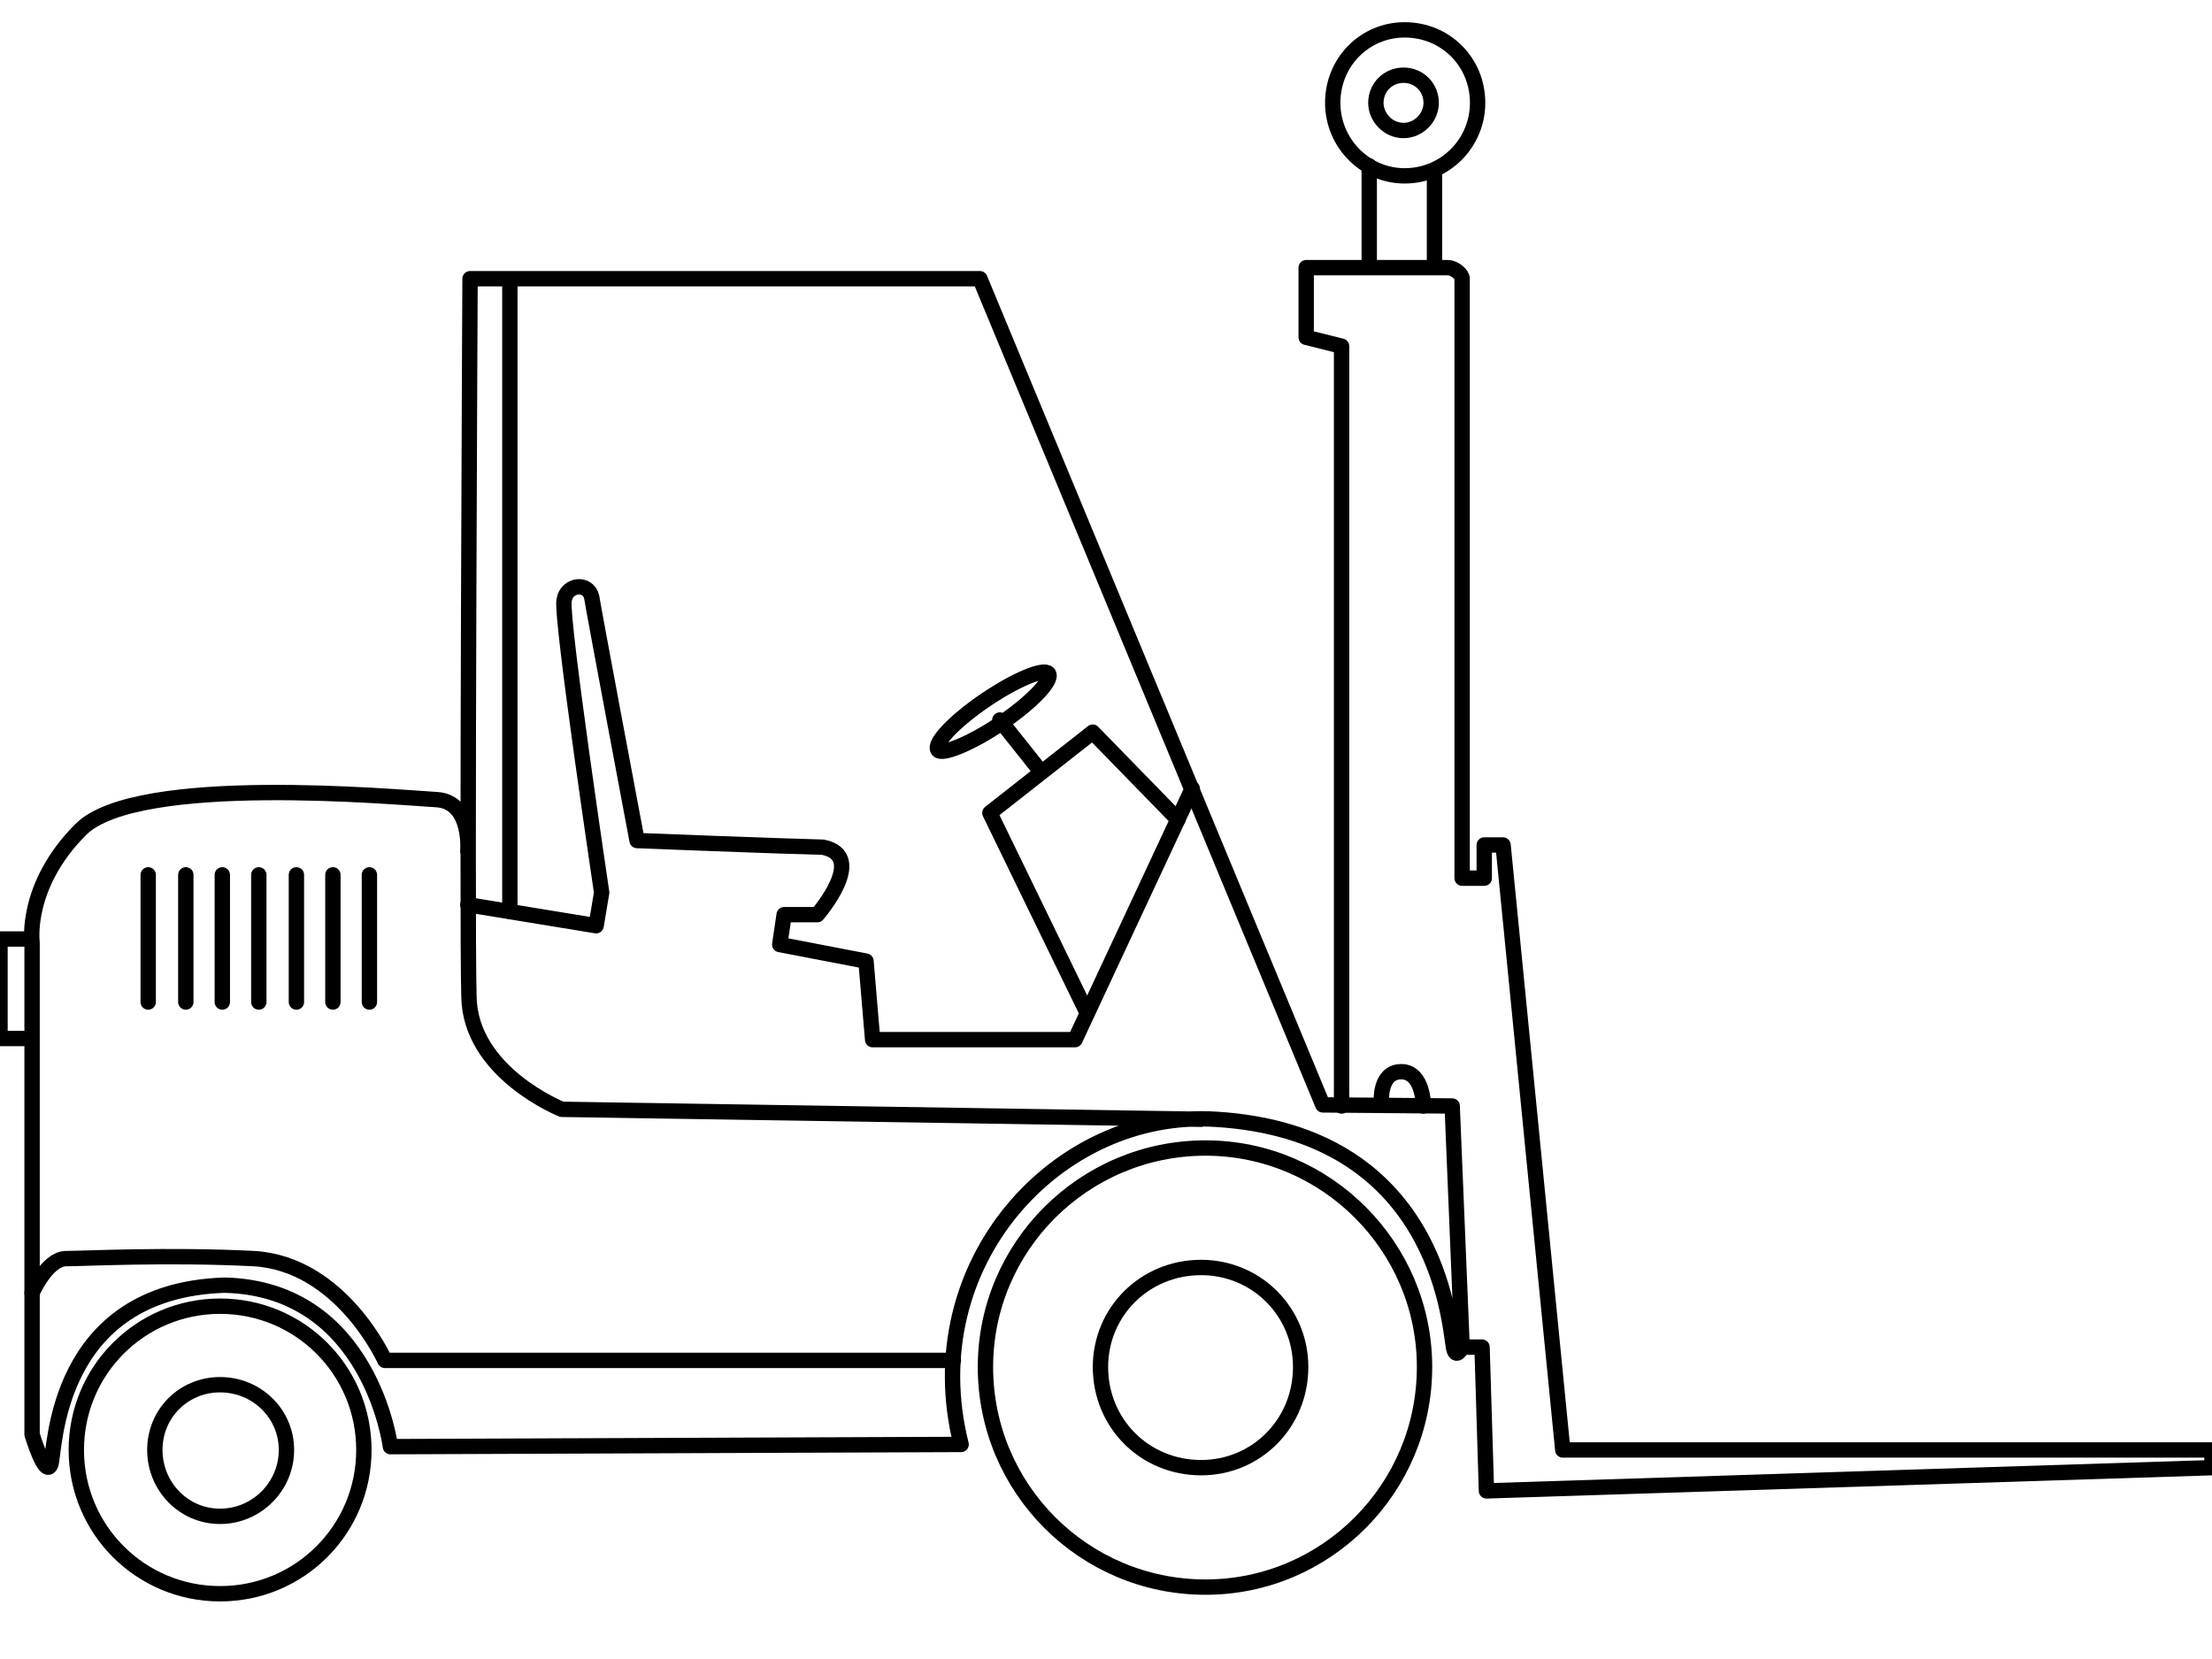 <?xml version="1.0" encoding="UTF-8"?>
<!DOCTYPE svg PUBLIC "-//W3C//DTD SVG 1.1//EN" "http://www.w3.org/Graphics/SVG/1.1/DTD/svg11.dtd">
<!-- Creator: CorelDRAW X7 -->
<svg xmlns="http://www.w3.org/2000/svg" xml:space="preserve" width="2in" height="1.5in" version="1.1" style="shape-rendering:geometricPrecision; text-rendering:geometricPrecision; image-rendering:optimizeQuality; fill-rule:evenodd; clip-rule:evenodd"
viewBox="0 0 2000 1500"
 xmlns:xlink="http://www.w3.org/1999/xlink">
 <defs>
  <style type="text/css">
   <![CDATA[
    .str0 {stroke:black;stroke-width:13.886;stroke-linecap:round;stroke-linejoin:round}
    .fil0 {fill:none;fill-rule:nonzero}
   ]]>
  </style>
 </defs>
 <g id="Layer_x0020_1">
  <g id="_614213232">
   <path class="fil0 str0" d="M423 770c0,0 4,-45 -28,-47 -36,-2 -271,-24 -322,27 -51,51 -44,102 -44,102l0 341 0 104c0,0 12,40 17,27 4,-13 3,-157 157,-162 132,3 150,146 150,146 0,0 500,-2 516,-2 -41,-163 87,-303 230,-294 200,12 211,182 215,205 2,14 8,1 8,1l-9 -218 -117 -1 -310 -747 -461 0c0,0 -3,580 -1,649 1,69 84,102 84,102l578 9"/>
   <path class="fil0 str0" d="M329 1311c0,72 -58,130 -130,130 -72,0 -130,-58 -130,-130 0,-72 58,-130 130,-130 72,0 130,58 130,130z"/>
   <path class="fil0 str0" d="M259 1311c0,33 -27,60 -60,60 -33,0 -59,-27 -59,-60 0,-33 26,-59 59,-59 33,0 60,26 60,59z"/>
   <path class="fil0 str0" d="M29 1169c0,0 13,-30 30,-31 16,0 93,-4 171,0 79,5 118,92 118,92l514 0"/>
   <path class="fil0 str0" d="M1288 1236c0,110 -89,199 -198,199 -110,0 -199,-89 -199,-199 0,-109 89,-198 199,-198 109,0 198,89 198,198z"/>
   <path class="fil0 str0" d="M1176 1236c0,51 -40,91 -90,91 -51,0 -91,-40 -91,-91 0,-50 40,-90 91,-90 50,0 90,40 90,90z"/>
   <path class="fil0 str0" d="M423 818l116 19 5 -30c0,0 -37,-248 -34,-264 2,-15 22,-17 25,-3 2,13 41,220 41,220 0,0 127,5 168,6 41,8 -5,61 -5,61l-30 0 -4 27 78 15 6 71 183 0 106 -227"/>
   <polyline class="fil0 str0" points="1065,741 988,662 895,735 983,916 "/>
   <line class="fil0 str0" x1="904" y1="651" x2="939" y2= "695" />
   <path class="fil0 str0" d="M848 678c3,5 29,-5 57,-24 28,-19 47,-39 43,-45 -4,-5 -29,5 -57,24 -28,19 -47,39 -43,45z"/>
   <path class="fil0 str0" d="M1322 1218l18 0 4 130 656 -21 0 -16 -587 0 -54 -547 -17 0 0 30 -20 0 0 -542c0,-4 -7,-10 -13,-10l-128 0 0 63 32 8 0 687"/>
   <path class="fil0 str0" d="M1336 93c0,36 -29,66 -66,66 -36,0 -65,-30 -65,-66 0,-37 29,-66 65,-66 37,0 66,29 66,66z"/>
   <path class="fil0 str0" d="M1294 93c0,13 -11,25 -25,25 -14,0 -25,-12 -25,-25 0,-14 11,-25 25,-25 14,0 25,11 25,25z"/>
   <line class="fil0 str0" x1="1238" y1="238" x2="1238" y2= "150" />
   <line class="fil0 str0" x1="1297" y1="238" x2="1297" y2= "154" />
   <path class="fil0 str0" d="M1249 996c0,0 -2,-27 18,-27 20,0 20,31 20,31"/>
   <polyline class="fil0 str0" points="28,849 0,849 0,939 27,939 "/>
  </g>
  <g id="_614210288">
   <line class="fil0 str0" x1="134" y1="791" x2="134" y2= "906" />
   <line class="fil0 str0" x1="168" y1="791" x2="168" y2= "906" />
   <line class="fil0 str0" x1="201" y1="791" x2="201" y2= "906" />
   <line class="fil0 str0" x1="234" y1="791" x2="234" y2= "906" />
   <line class="fil0 str0" x1="301" y1="791" x2="301" y2= "906" />
   <line class="fil0 str0" x1="268" y1="791" x2="268" y2= "906" />
   <line class="fil0 str0" x1="334" y1="791" x2="334" y2= "906" />
  </g>
  <line class="fil0 str0" x1="461" y1="256" x2="461" y2= "824" />
 </g>
</svg>
